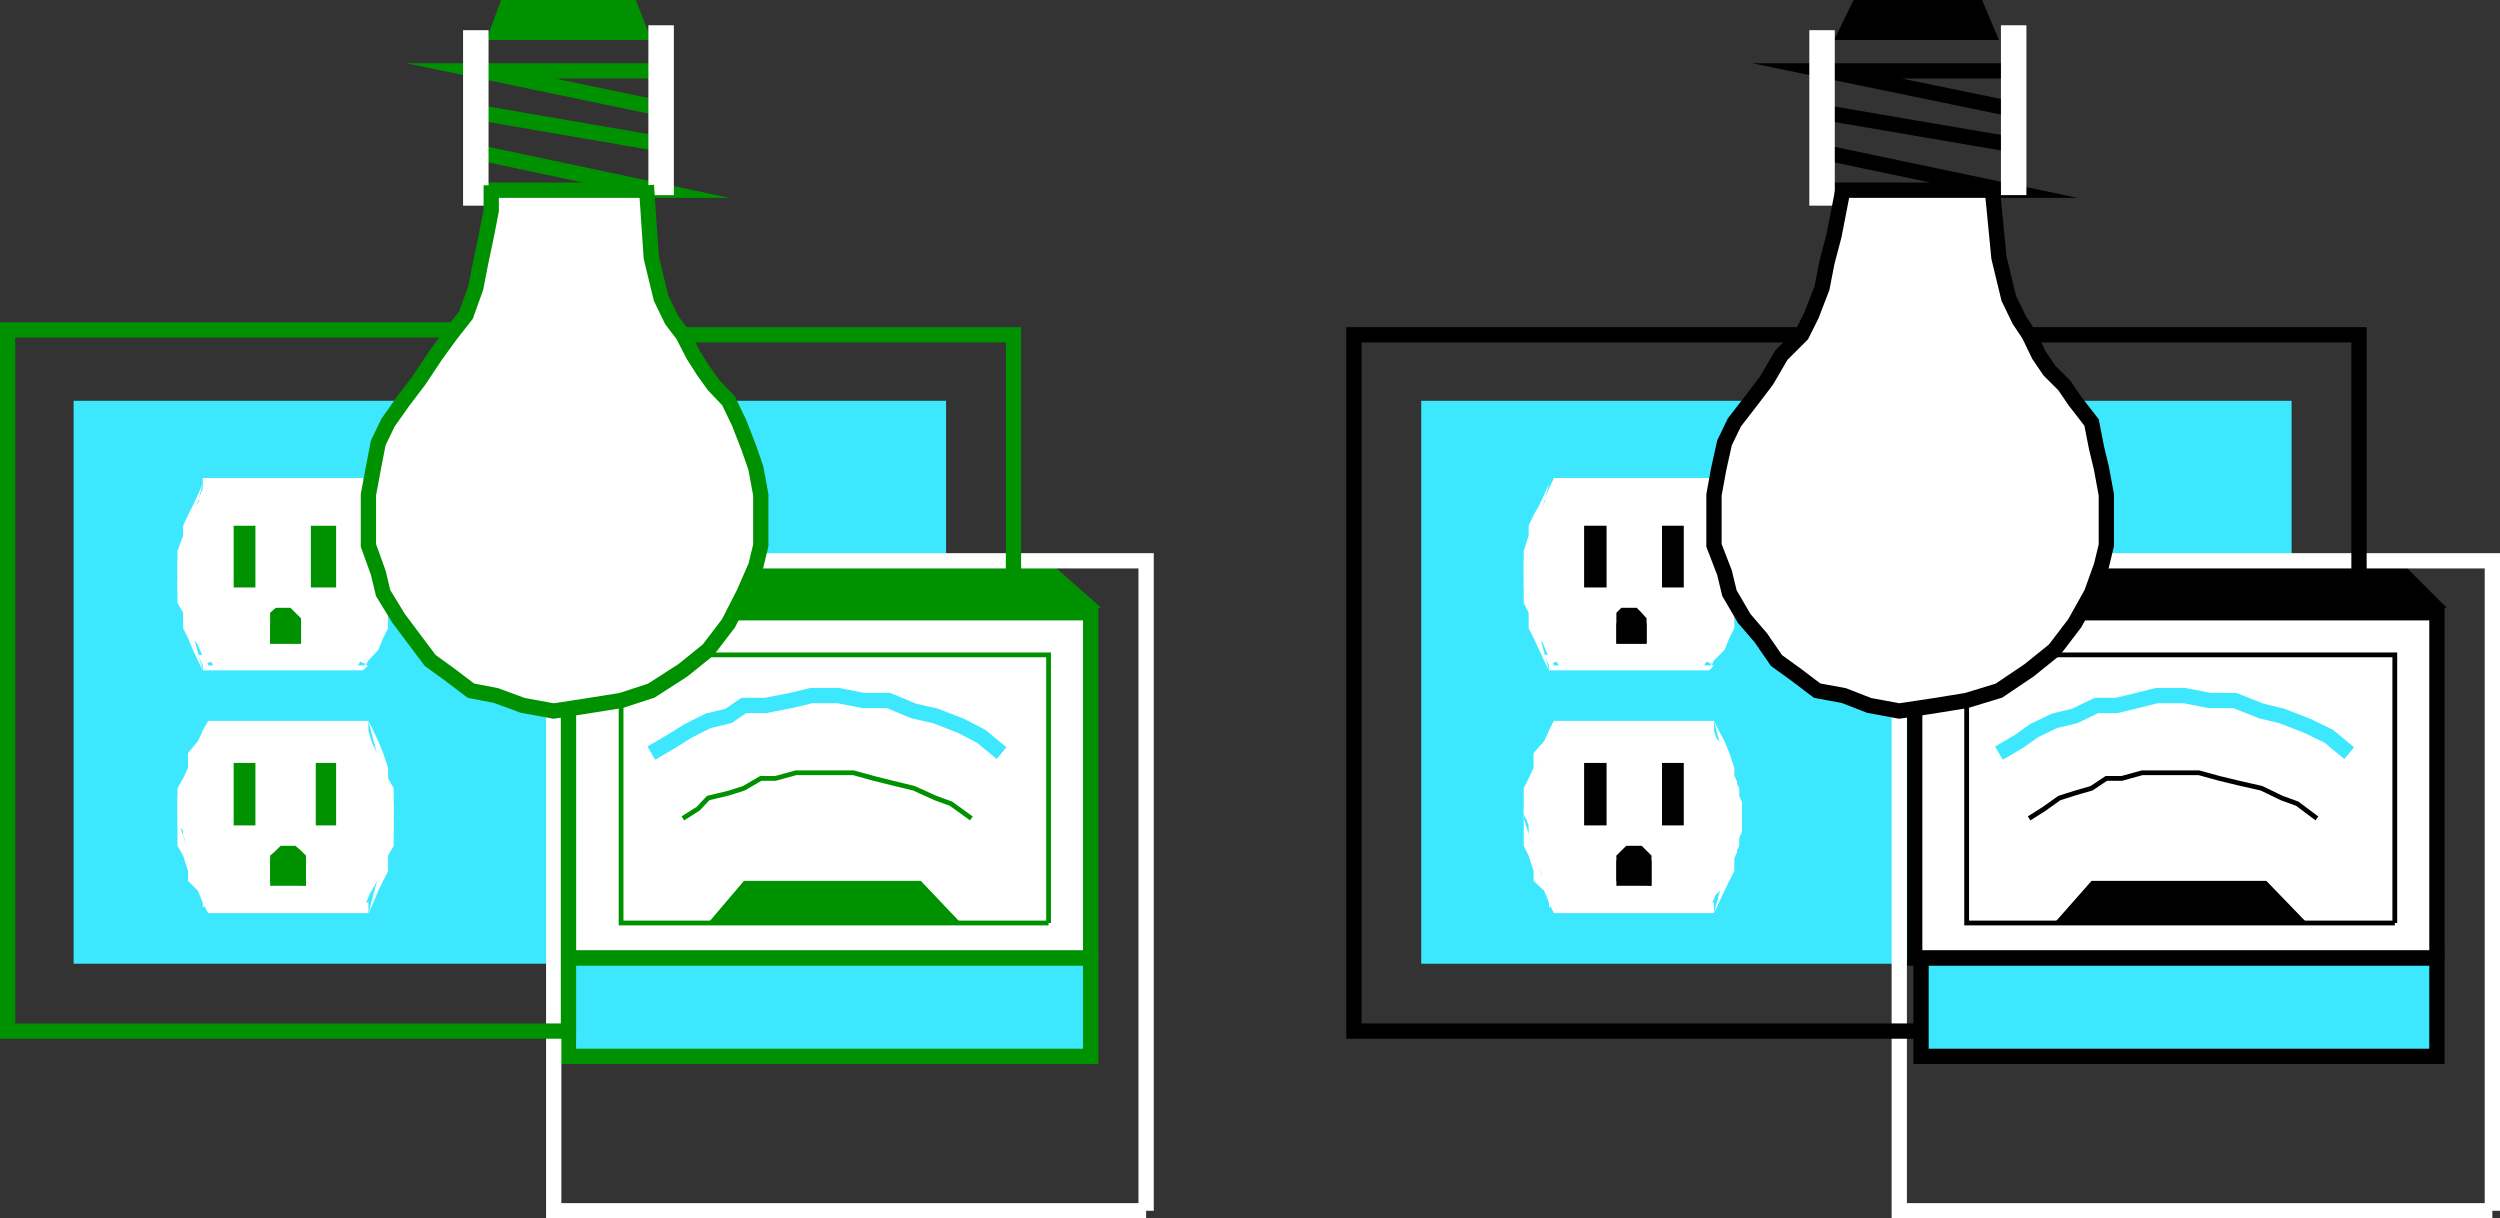 <svg xmlns="http://www.w3.org/2000/svg" width="356.177" height="173.589"><rect width="100%" height="100%" fill="#333333" stroke="none"/><path fill="#3de8ff" d="M134.788 137.3V57.099H10.487V137.3h124.3"/><path fill="#3de8ff" d="M67.088 136.5V63.8H17.19v72.7h49.898"/><path fill="#fff" d="m29.69 102.7-.8 1.398-.7 1.5-1.402 1.703v2.097l-.7 1.5-.8 1.403v4.297l4.402-13.899m22.797.001.703 1.398.7 1.5.698 1.703.7 2.097v1.5l.8 1.403v4.297l-3.601-13.899M29.69 130.098l-.8-1.5-.7-1.7-1.402-1.398v-1.402l-.7-2.2-.8-1.398v-3.902l4.402 13.5m22.797 0 .703-1.5.7-1.7.698-1.398.7-1.402v-2.2l.8-1.398v-3.902l-3.601 13.5"/><path fill="none" stroke="#fff" stroke-miterlimit="10" stroke-width="2.177" d="m30.39 104.098-.7 1.5-.8 1.703-.7 1.398v1.399l-.703 1.5v5m2.903-12.5h10.3m10.297 0 .703 1.5.797 1.703.703 1.398.7 1.399v1.5l.699 1.402v3.598m-3.602-12.5H40.69m-10.3 24.5-.7-1.7-.8-1.398-.7-1.402v-1.5l-.703-1.399v-4.601m2.903 12h10.3m10.297 0 .703-1.7.797-1.398.703-1.402.7-1.5v-1.399l.698-1.5v-3.101m-3.601 12H40.69"/><path fill="#fff" d="M29.69 130.098h22.797v-1.5H28.889l.801 1.5"/><path fill="#fff" d="M28.89 127.7v1.6l.8-.702zm.8-25h22.797v1.398H28.889l.801-1.399m-.8 2.199v-.8h1.5l-1.5 1.5v-.7"/><path fill="#fff" d="M26.088 119v-.7l-.8-.702v-3.899l.8-.699.7-1.402.699-2.2.703-1.398.7-.7.8-1.702.7-.7v-.8h22.097l2.8 9.601v.801h.802v3.8l-.801.7-.7.7v.8l-.699 1.398v2.2L51.69 129.3h-21.3l-2.903-6.703L26.089 119"/><path fill="#009100" d="M36.39 108.7v8.898h-3.102v-8.899h3.101m8.598.001v8.898h2.902v-8.899h-2.902m-1.398 13.899v-.7l-.7-.699-.8-.699h-2.102l-.7.7-.8.698v3.602l5.102.7v-3.602"/><path fill="#009100" d="M43.589 122.598v3.601h-5.102v-3.601h5.102"/><path fill="#fff" d="m28.89 68.898-.7 1.602-.703 1.5-.7 1.398-.698 1.5v1.403l-.801 2.199v3.8l3.601-13.402m22.801 0 .797 1.602 1.402 1.5.7 1.398.699 1.5v1.403l.8 2.199v3.8L51.69 68.899M28.89 95.5l-.7-1.402-.703-1.5-.7-1.7-.698-1.398v-2.2l-.801-1.402v-3.597L28.889 95.5m22.801 0 .797-1.402 1.402-1.5.7-1.7.699-1.398v-2.2l.8-1.402v-3.597L51.69 95.5"/><path fill="none" stroke="#fff" stroke-miterlimit="10" stroke-width="2.177" d="m30.39 69.598-.7 1.703-.8 1.398-.7 1.399-.703 1.5V77l-.7 1.5v3.8m3.603-12.702h10.3m10.297 0 .703 1.703.797 1.398.703 1.399v1.5l.7 1.402.698 1.5v3.8m-3.601-12.702H40.69m-10.3 24.5-.7-1.5-.8-1.7-.7-.699-.703-1.398v-2.203l-.7-1.399v-2.898m3.603 11.797h10.3m10.297 0 .703-1.5.797-1.7.703-.699v-1.398l.7-2.203.698-1.399v-2.898m-3.601 11.797H40.69"/><path fill="#fff" d="M28.89 95.5h22.8l.797-.7H28.889v.7m-.699-2.2.7 1.5h.8l-.8-1.5h-.7m.7-25.202h22.8l.797 1.5H28.889v-1.5M28.19 71.3l.7-1.702h.8l-.8 1.703h-.7"/><path fill="#fff" d="M26.088 84.5h-.8v-4.602l.8-1.398V77l.7-1.402.699-1.5.703-1.399.7-1.398.8-.801v-.902h22l3.598 9.601v.7l.8.699V83l-.8.7v.8l-.7.7v1.398l-.699.703v2.898l-2.902 4.602H30.389l-3.601-6-.7-4.301"/><path fill="#009100" d="M36.39 74.898V83.7h-3.102v-8.8h3.101m7.899-.002V83.7h3.601v-8.8h-3.601M42.89 88.8v-.702l-.802-.797-.699-.703h-2.101l-.801.703v4.398h4.402v-2.898"/><path fill="#009100" d="M42.89 88.8v2.9h-4.403v-2.9h4.402"/><path fill="#fff" d="M155.39 138.7V87.3h-73.7v51.4h73.7"/><path fill="none" stroke="#009100" stroke-miterlimit="10" stroke-width="2.177" d="M155.39 136.5V87.3H80.986v49.2h74.402"/><path fill="#009100" d="m80.288 86.598 5.3-6h64.5l6.801 6H80.288"/><path fill="none" stroke="#009100" stroke-miterlimit="10" stroke-width=".68" d="M149.39 131.5V93.3H88.486v38.2h60.902"/><path fill="#009100" d="m100.89 131.5 5.097-6h25.203l5.7 6h-36"/><path fill="#3de8ff" d="M155.39 150.5v-14H80.986v14h74.402"/><path fill="none" stroke="#009100" stroke-miterlimit="10" stroke-width="2.177" d="M155.39 150.5v-14H80.986v14zm0 0"/><path fill="none" stroke="#3de8ff" stroke-miterlimit="10" stroke-width="2.177" d="m142.69 107.3-2.902-2.402-2.899-1.5-3.601-1.398-3.098-.7-3.602-1.5h-3.601l-3.598-.702h-3.8l-2.899.703-3.602.699h-3.101l-2.2 1.5-2.898.7-2.8 1.398-2.399 1.5-2.902 1.703"/><path fill="none" stroke="#009100" stroke-miterlimit="10" stroke-width=".68" d="m138.39 116.598-2.903-2.098-2.2-.8-3.097-1.4-2.902-.702-2.801-.7-2.898-.8h-8.2l-2.902.8h-2.098l-2.402 1.403-2.2.699-2.898.7-1.402 1.5-2.2 1.398"/><path fill="none" stroke="#fff" stroke-miterlimit="10" stroke-width="2.177" d="M163.288 172.5V79.898H78.889V172.5h84.399"/><path fill="#fff" d="M69.987 26.398V30l-.7 3.598-.8 3.8-.7 3.602-1.398 3.898L64.19 47.7l-2.101 2.899L59.69 54.2l-2.203 2.899-2.2 3.101-1.398 2.899-.699 3.601-.703 3.801v7.2l1.402 3.898.7 2.902 2.199 3.598 2.101 2.8 2.399 3.2L64.19 96.2l2.899 2.2 3.601.699 3.797 1.402 4.402.8 5.2-.8 4.398-.7 4.3-1.402 4.5-2.898 3.602-2.902 2.899-3.797 2.199-4.301 1.703-3.902.7-2.899v-7.2l-.7-3.8-1-2.9-1.402-3.6-1.5-3.102-2.098-2.2-1.5-2.097-1.402-2.203-1.5-2.899-1.598-2.101-1.5-3.098-.703-2.902-.7-2.899-.698-10.3H69.987"/><path fill="#009100" d="M69.288 5.7 71.389 0h19.2l2.199 5.7h-23.5"/><path fill="none" stroke="#009100" stroke-miterlimit="10" stroke-width="2.177" d="M68.487 27.098h25l-25-5.297m25-1.403-25-4.3m25-.798-25-5.202h25"/><path fill="none" stroke="#fff" stroke-miterlimit="10" stroke-width="3.628" d="M67.788 4.3v25m26.402-1.5V3.599"/><path fill="none" stroke="#009100" stroke-miterlimit="10" stroke-width="2.177" d="M144.39 82.3V47.7H97.287"/><path fill="none" stroke="#009100" stroke-miterlimit="10" stroke-width="2.177" d="M69.987 26.398V30l-.7 3.598-.8 3.8-.7 3.602-1.398 3.898L64.19 47.7l-2.101 2.899L59.69 54.2l-2.203 2.899-2.2 3.101-1.398 2.899-.699 3.601-.703 3.801v7.2l1.402 3.898.7 2.902 2.199 3.598 2.101 2.8 2.399 3.2L64.19 96.2l2.899 2.2 3.601.699 3.797 1.402 4.402.8 5.2-.8 4.398-.7 4.3-1.402 4.5-2.898 3.602-2.902 2.899-3.797 2.199-4.301 1.703-3.902.7-2.899v-7.2l-.7-3.8-1-2.9-1.402-3.6-1.5-3.102-2.098-2.2-1.5-2.097-1.402-2.203-1.5-2.899-1.598-2.101-1.5-3.098-.703-2.902-.7-2.899-.698-10.3"/><path fill="#3de8ff" d="M326.487 137.3V57.099h-124V137.3h124"/><path fill="#3de8ff" d="M259.589 136.5V63.8h-50.7v72.7h50.7"/><path fill="#fff" d="m221.39 102.7-.7 1.398-.703 1.5-1.5 1.703v2.097l-.7 1.5-.698 1.403v4.297l4.3-13.899m22.801.001.7 1.398.8 1.5.7 1.703.698 2.097v1.5l.7 1.403v4.297l-3.598-13.899m-22.8 27.399-.7-1.5-.703-1.7-1.5-1.398v-1.402l-.7-2.2-.698-1.398v-3.902l4.3 13.5m22.801 0 .7-1.5.8-1.7.7-1.398.698-1.402v-2.2l.7-1.398v-3.902l-3.598 13.5"/><path fill="none" stroke="#fff" stroke-miterlimit="10" stroke-width="2.177" d="m222.089 104.098-.7 1.5-.699 1.703v1.398l-.703 1.399-.7 1.5v5m2.802-12.5h11.101m9.598 0 .699 1.5 1.402 1.703v1.398l.801 1.399.7 1.5V113l.699 1.5v2.098m-4.301-12.5h-9.598m-11.101 24.5-.7-1.7-.699-1.398v-1.402l-.703-1.5-.7-1.399v-4.601m2.802 12h11.101m9.598 0 .699-1.7 1.402-1.398v-1.402l.801-1.5.7-1.399v-1.5l.699-1.398v-1.703m-4.301 12h-9.598"/><path fill="#fff" d="M221.39 130.098h22.8v-1.5h-23.5l.7 1.5"/><path fill="#fff" d="M220.69 127.7v1.6l.7-.702zm.7-25h22.8v1.398h-23.5l.7-1.399m-.7 2.199.7-.8h.698l-1.398 1.5v-.7"/><path fill="#fff" d="M217.788 119v-1.402l-.7-1.7v-.699l.7-1.5V113l.699-1.402.8-2.2.7-1.398.703-.7.7-1.702.699-.7v-.8h22.101l2.899 9.601.699.801v3.8l-.7.7v.7l-.699.8v2.098l-.699.703v.797l-2.203 5.203h-21.398l-2.801-6.703-1.5-3.598"/><path d="M228.89 108.7v8.898h-3.2v-8.899h3.2m7.898.001v8.898h3.101v-8.899h-3.101m-1.5 13.899v-.7l-1.399-1.398h-2.199l-.703.7-.7.698v3.602l5 .7v-3.602"/><path d="M235.288 122.598v3.601h-5v-3.601h5"/><path fill="#fff" d="m220.69 68.898-.703 1.602-.7 1.5-.8 1.398-.7 1.5v1.403l-.699 2.199v3.8l3.602-13.402m22.797 0 .703 1.602 1.5 1.5.7 1.398.699 1.5v1.403l.699 2.199v3.8l-4.301-13.402M220.69 95.5l-.703-1.402-.7-1.5-.8-1.7-.7-1.398v-2.2l-.699-1.402v-3.597L220.69 95.5m22.797 0 .703-1.402 1.5-1.5.7-1.7.699-1.398v-2.2l.699-1.402v-3.597L243.487 95.5"/><path fill="none" stroke="#fff" stroke-miterlimit="10" stroke-width="2.177" d="m222.089 69.598-.7 1.703-.699 1.398-.703 1.399-.7 1.5V77l-.8 1.5v3.8m3.602-12.702h10.398m10.301 0 .699 1.703.703 1.398.7 1.399v1.5l.8 1.402.7 1.5v3.8m-3.602-12.702h-10.301m-10.398 24.5-.7-1.5-.699-1.7-.703-.699-.7-1.398v-2.203l-.8-1.399v-2.898m3.602 11.797h10.398m10.301 0 .699-1.5.703-1.7.7-.699v-1.398l.8-2.203.7-1.399v-2.898m-3.602 11.797h-10.301"/><path fill="#fff" d="M220.69 95.5h22.797l.703-.7h-23.5v.7m-.703-2.2.703 1.5h.7l-.7-1.5h-.703m1.403-25.202h22.097l.703 1.5h-23.5l.7-1.5m-1.403 3.202.703-1.702h.7l-.7 1.703h-.703"/><path fill="#fff" d="m217.788 84.5-.7-.8v-3.802l.7-1.398V77l.699-1.402.8-1.5.7-1.399.703-1.398.7-.801.699-.902h21.398l3.602 9.601v.7l.699.699V83l-.7.7v.8l-.699.7v1.398l-.699.703v2.898l-2.902 4.602h-20.7l-3.601-6-.7-4.301"/><path d="M228.89 74.898V83.7h-3.2v-8.8h3.2m7.898-.002V83.7h3.101v-8.8h-3.101m-2.199 13.9v-.702l-.7-.797-.699-.703h-2.203l-.7.703v4.398h4.302v-2.898"/><path d="M234.589 88.8v2.9h-4.301v-2.9h4.3"/><path fill="#fff" d="M347.19 138.7V87.3h-73.5v51.4h73.5"/><path fill="none" stroke="#000" stroke-miterlimit="10" stroke-width="2.177" d="M347.19 136.5V87.3h-74.402v49.2h74.402"/><path d="m272.089 86.598 5.199-6h65.3l6 6h-76.5"/><path fill="none" stroke="#000" stroke-miterlimit="10" stroke-width=".68" d="M341.19 131.5V93.3h-61v38.2h61"/><path d="m292.69 131.5 5.297-6h24.902l5.801 6h-36"/><path fill="#3de8ff" d="M347.19 150.5v-14h-73.5v14h73.5"/><path fill="none" stroke="#000" stroke-miterlimit="10" stroke-width="2.177" d="M347.19 150.5v-14h-73.5v14zm0 0"/><path fill="none" stroke="#3de8ff" stroke-miterlimit="10" stroke-width="2.177" d="m334.69 107.3-2.902-2.402-3.098-1.5-3.6-1.398-2.899-.7-3.8-1.5h-3.602l-3.598-.702h-3.902l-2.801.703-2.899.699h-2.898l-3.101 1.5-2.899.7-2.902 1.398-2.098 1.5-2.902 1.703"/><path fill="none" stroke="#000" stroke-miterlimit="10" stroke-width=".68" d="m330.089 116.598-2.801-2.098-2.2-.8-2.898-1.4-3.101-.702-2.899-.7-2.902-.8h-8.098l-2.902.8h-2.2l-2.101 1.403-2.399.699-2.199.7-2.101 1.5-2.2 1.398"/><path fill="none" stroke="#fff" stroke-miterlimit="10" stroke-width="2.177" d="M355.089 172.5V79.898h-84.5V172.5h84.5"/><path fill="#fff" d="M262.69 26.398 261.987 30l-.7 3.598-1 3.8L259.59 41l-1.5 3.898-1.399 2.801-2.902 2.899-2.098 3.601-2.203 2.899-2.399 3.101-1.398 2.899-.8 3.601-.7 3.801v7.2l1.5 3.898.7 2.902 2.097 3.598 2.402 2.8 2.2 3.2 2.898 2.101 2.902 2.2 3.801.699 3.598 1.402 4.3.8 5.301-.8 4.301-.7 4.598-1.402 4.3-2.898 3.602-2.902 2.898-3.797 2.399-4.301 1.402-3.902.7-2.899V70.5l-.7-3.8-.699-2.9-.703-3.6-2.399-3.102-1.5-2.2-2.101-2.097-1.5-2.203-1.399-2.899-1.398-2.101-1.5-3.098-.703-2.902-.7-2.899-1-10.3H262.69"/><path d="m261.288 5.7 2.8-5.7h18.301l2.399 5.7h-23.5"/><path fill="none" stroke="#000" stroke-miterlimit="10" stroke-width="2.177" d="M260.288 27.098h25.199l-25.2-5.297m25.2-1.403-25.2-4.3m25.2-.798-25.2-5.202h25.2"/><path fill="none" stroke="#fff" stroke-miterlimit="10" stroke-width="3.628" d="M259.589 4.3v25m27.301-1.5V3.599"/><path fill="none" stroke="#000" stroke-miterlimit="10" stroke-width="2.177" d="M336.089 82.3V47.7h-47"/><path fill="none" stroke="#000" stroke-miterlimit="10" stroke-width="2.177" d="M262.69 26.398 261.987 30l-.7 3.598-1 3.8L259.59 41l-1.5 3.898-1.399 2.801-2.902 2.899-2.098 3.601-2.203 2.899-2.399 3.101-1.398 2.899-.8 3.601-.7 3.801v7.2l1.5 3.898.7 2.902 2.097 3.598 2.402 2.8 2.2 3.2 2.898 2.101 2.902 2.2 3.801.699 3.598 1.402 4.3.8 5.301-.8 4.301-.7 4.598-1.402 4.3-2.898 3.602-2.902 2.898-3.797 2.399-4.301 1.402-3.902.7-2.899V70.5l-.7-3.8-.699-2.9-.703-3.6-2.399-3.102-1.5-2.2-2.101-2.097-1.5-2.203-1.399-2.899-1.398-2.101-1.5-3.098-.703-2.902-.7-2.899-1-10.3"/><path fill="none" stroke="#000" stroke-miterlimit="10" stroke-width="2.177" d="M256.69 47.7h-63.8v99.198h79.898"/><path fill="none" stroke="#009100" stroke-miterlimit="10" stroke-width="2.177" d="M64.89 47H1.088v99.898h79.898v-45.597"/></svg>
